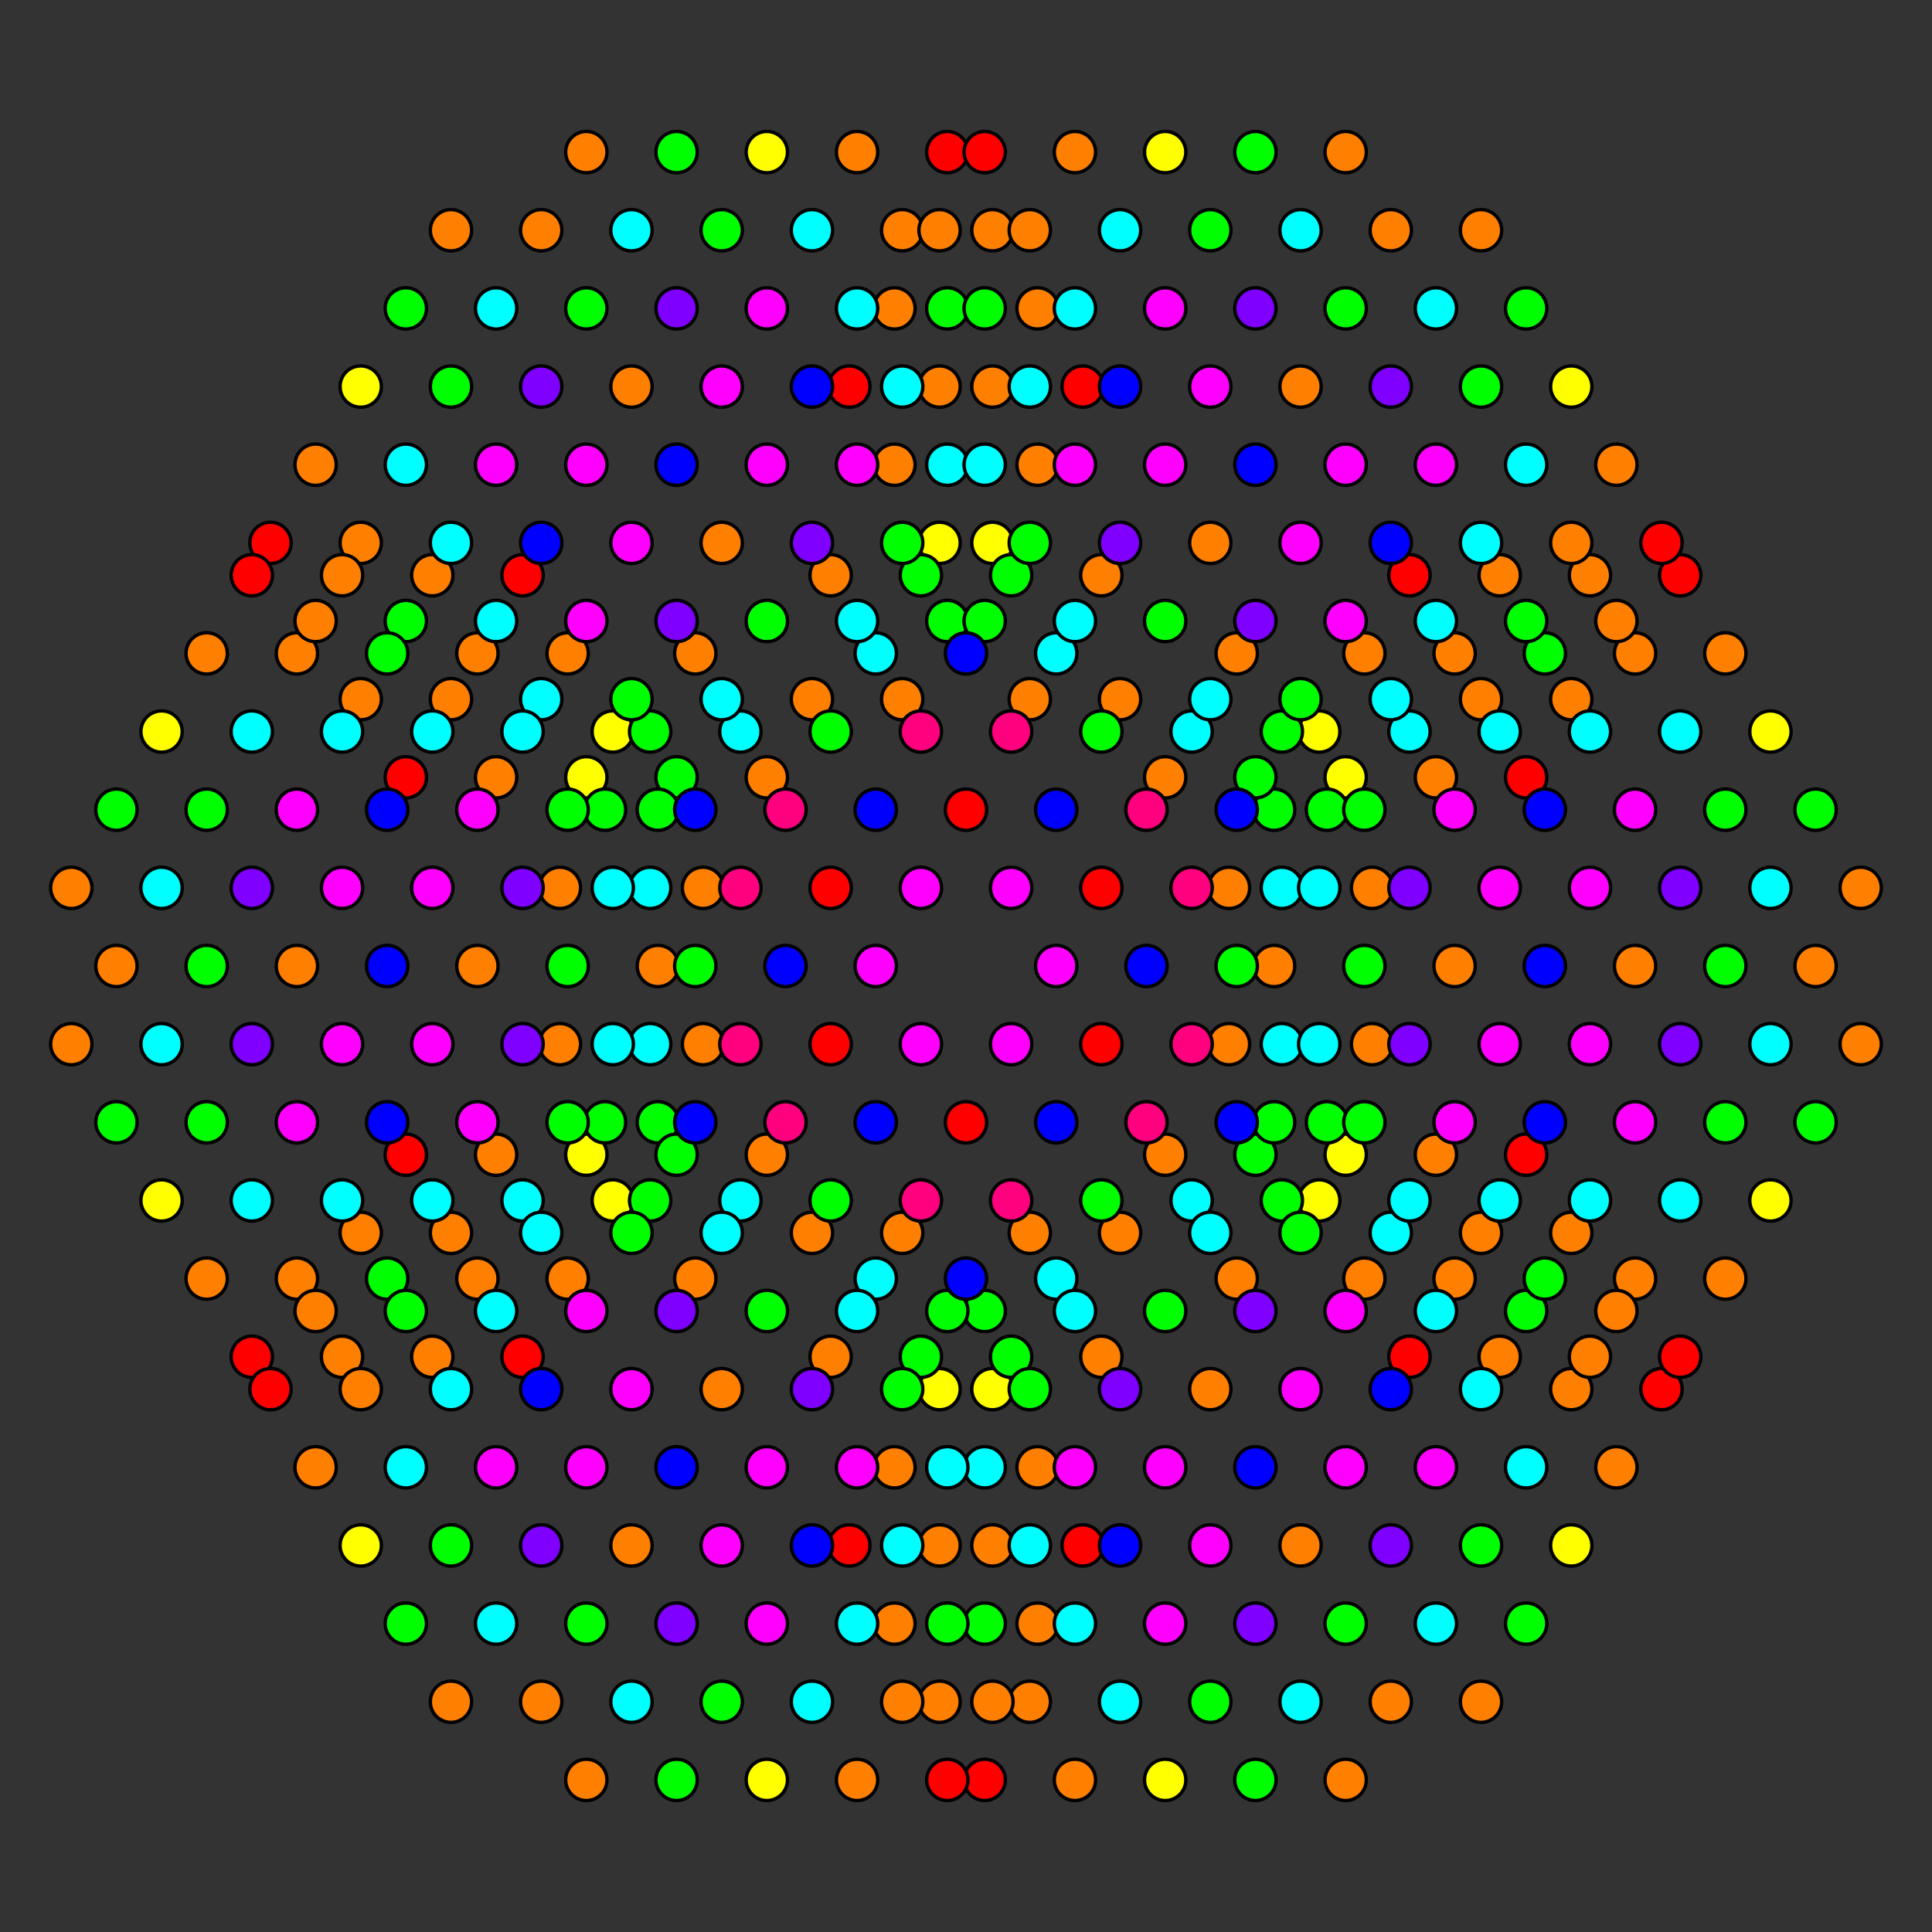 <?xml version="1.0" encoding="UTF-8" standalone="no"?>
<svg
xmlns="http://www.w3.org/2000/svg"
version="1.0"
width="1600" height="1600"
id="8-cube_t012467_B3.svg">
<rect width="100%" height="100%" fill="#333333" stroke="none"/>
<g style="stroke:#000000;stroke-width:5.7;stroke-opacity:0.50;">
</g>
<g style="stroke:#000000;stroke-width:2.8;fill:#ff0000">
<circle cx="1391.471" cy="476.387" r="17.1"/>
<circle cx="208.529" cy="1123.613" r="17.1"/>
<circle cx="1167.265" cy="476.387" r="17.1"/>
<circle cx="432.735" cy="1123.613" r="17.1"/>
<circle cx="815.478" cy="1474.036" r="17.1"/>
<circle cx="784.522" cy="125.964" r="17.1"/>
<circle cx="703.375" cy="1279.868" r="17.1"/>
<circle cx="896.625" cy="320.132" r="17.1"/>
<circle cx="224.007" cy="1150.422" r="17.1"/>
<circle cx="1375.993" cy="449.578" r="17.1"/>
<circle cx="784.522" cy="1474.036" r="17.1"/>
<circle cx="815.478" cy="125.964" r="17.1"/>
<circle cx="336.110" cy="956.254" r="17.1"/>
<circle cx="1263.890" cy="643.746" r="17.1"/>
<circle cx="896.625" cy="1279.868" r="17.1"/>
<circle cx="703.375" cy="320.132" r="17.1"/>
<circle cx="1375.993" cy="1150.422" r="17.1"/>
<circle cx="224.007" cy="449.578" r="17.1"/>
<circle cx="1263.890" cy="956.254" r="17.1"/>
<circle cx="336.110" cy="643.746" r="17.1"/>
<circle cx="1391.471" cy="1123.613" r="17.1"/>
<circle cx="208.529" cy="476.387" r="17.1"/>
<circle cx="1167.265" cy="1123.613" r="17.1"/>
<circle cx="432.735" cy="476.387" r="17.1"/>
</g>
<g style="stroke:#000000;stroke-width:2.8;fill:#ff7f00">
<circle cx="373.478" cy="1409.313" r="17.1"/>
<circle cx="1226.522" cy="190.687" r="17.1"/>
<circle cx="1428.839" cy="541.109" r="17.1"/>
<circle cx="171.161" cy="1058.891" r="17.1"/>
<circle cx="687.897" cy="476.387" r="17.1"/>
<circle cx="261.375" cy="1215.145" r="17.1"/>
<circle cx="1338.625" cy="384.855" r="17.1"/>
<circle cx="912.103" cy="1123.613" r="17.1"/>
<circle cx="485.581" cy="1474.036" r="17.1"/>
<circle cx="1114.419" cy="125.964" r="17.1"/>
<circle cx="448.213" cy="1409.313" r="17.1"/>
<circle cx="1151.787" cy="190.687" r="17.1"/>
<circle cx="1354.103" cy="541.109" r="17.1"/>
<circle cx="245.897" cy="1058.891" r="17.1"/>
<circle cx="1316.736" cy="476.387" r="17.1"/>
<circle cx="283.264" cy="1123.613" r="17.1"/>
<circle cx="1242.000" cy="476.387" r="17.1"/>
<circle cx="358.000" cy="1123.613" r="17.1"/>
<circle cx="890.214" cy="1474.036" r="17.1"/>
<circle cx="709.786" cy="125.964" r="17.1"/>
<circle cx="852.846" cy="1409.313" r="17.1"/>
<circle cx="747.154" cy="190.687" r="17.1"/>
<circle cx="740.743" cy="1215.145" r="17.1"/>
<circle cx="912.103" cy="476.387" r="17.1"/>
<circle cx="687.897" cy="1123.613" r="17.1"/>
<circle cx="859.257" cy="384.855" r="17.1"/>
<circle cx="1136.309" cy="735.277" r="17.1"/>
<circle cx="709.787" cy="1474.036" r="17.1"/>
<circle cx="890.213" cy="125.964" r="17.1"/>
<circle cx="463.691" cy="864.723" r="17.1"/>
<circle cx="778.111" cy="1409.313" r="17.1"/>
<circle cx="821.889" cy="190.687" r="17.1"/>
<circle cx="740.743" cy="1344.590" r="17.1"/>
<circle cx="859.257" cy="255.410" r="17.1"/>
<circle cx="1129.897" cy="541.109" r="17.1"/>
<circle cx="1024.206" cy="541.109" r="17.1"/>
<circle cx="575.794" cy="1058.891" r="17.1"/>
<circle cx="470.103" cy="1058.891" r="17.1"/>
<circle cx="1540.942" cy="735.277" r="17.1"/>
<circle cx="59.058" cy="864.723" r="17.1"/>
<circle cx="575.794" cy="541.109" r="17.1"/>
<circle cx="1024.206" cy="1058.891" r="17.1"/>
<circle cx="1114.419" cy="1474.036" r="17.1"/>
<circle cx="485.581" cy="125.964" r="17.1"/>
<circle cx="522.948" cy="1279.868" r="17.1"/>
<circle cx="1077.052" cy="320.132" r="17.1"/>
<circle cx="1204.633" cy="541.109" r="17.1"/>
<circle cx="395.367" cy="1058.891" r="17.1"/>
<circle cx="1136.309" cy="864.723" r="17.1"/>
<circle cx="463.691" cy="735.277" r="17.1"/>
<circle cx="778.111" cy="1279.868" r="17.1"/>
<circle cx="821.889" cy="320.132" r="17.1"/>
<circle cx="1540.942" cy="864.723" r="17.1"/>
<circle cx="59.058" cy="735.277" r="17.1"/>
<circle cx="1503.574" cy="800.000" r="17.1"/>
<circle cx="96.426" cy="800.000" r="17.1"/>
<circle cx="298.742" cy="1150.422" r="17.1"/>
<circle cx="1301.258" cy="449.578" r="17.1"/>
<circle cx="261.375" cy="1085.700" r="17.1"/>
<circle cx="1338.625" cy="514.300" r="17.1"/>
<circle cx="1226.522" cy="1409.313" r="17.1"/>
<circle cx="373.478" cy="190.687" r="17.1"/>
<circle cx="1151.787" cy="1409.313" r="17.1"/>
<circle cx="448.213" cy="190.687" r="17.1"/>
<circle cx="1002.316" cy="1150.422" r="17.1"/>
<circle cx="597.684" cy="449.578" r="17.1"/>
<circle cx="747.154" cy="1409.313" r="17.1"/>
<circle cx="852.846" cy="190.687" r="17.1"/>
<circle cx="1204.633" cy="800.000" r="17.1"/>
<circle cx="395.367" cy="800.000" r="17.1"/>
<circle cx="821.889" cy="1409.313" r="17.1"/>
<circle cx="778.111" cy="190.687" r="17.1"/>
<circle cx="298.742" cy="1020.977" r="17.1"/>
<circle cx="1301.258" cy="579.023" r="17.1"/>
<circle cx="1354.103" cy="800.000" r="17.1"/>
<circle cx="245.897" cy="800.000" r="17.1"/>
<circle cx="373.478" cy="1020.977" r="17.1"/>
<circle cx="1226.522" cy="579.023" r="17.1"/>
<circle cx="1077.052" cy="1279.868" r="17.1"/>
<circle cx="522.948" cy="320.132" r="17.1"/>
<circle cx="927.581" cy="1020.977" r="17.1"/>
<circle cx="672.419" cy="579.023" r="17.1"/>
<circle cx="852.846" cy="1020.977" r="17.1"/>
<circle cx="747.154" cy="579.023" r="17.1"/>
<circle cx="859.257" cy="1344.590" r="17.1"/>
<circle cx="740.743" cy="255.410" r="17.1"/>
<circle cx="821.889" cy="1279.868" r="17.1"/>
<circle cx="778.111" cy="320.132" r="17.1"/>
<circle cx="1055.162" cy="800.000" r="17.1"/>
<circle cx="544.838" cy="800.000" r="17.1"/>
<circle cx="1017.795" cy="735.277" r="17.1"/>
<circle cx="582.205" cy="864.723" r="17.1"/>
<circle cx="1338.625" cy="1215.145" r="17.1"/>
<circle cx="261.375" cy="384.855" r="17.1"/>
<circle cx="1301.258" cy="1150.422" r="17.1"/>
<circle cx="298.742" cy="449.578" r="17.1"/>
<circle cx="1189.155" cy="956.254" r="17.1"/>
<circle cx="410.845" cy="643.746" r="17.1"/>
<circle cx="1428.839" cy="1058.891" r="17.1"/>
<circle cx="171.161" cy="541.109" r="17.1"/>
<circle cx="410.845" cy="956.254" r="17.1"/>
<circle cx="1189.155" cy="643.746" r="17.1"/>
<circle cx="1354.103" cy="1058.891" r="17.1"/>
<circle cx="245.897" cy="541.109" r="17.1"/>
<circle cx="597.684" cy="1150.422" r="17.1"/>
<circle cx="1002.316" cy="449.578" r="17.1"/>
<circle cx="964.949" cy="956.254" r="17.1"/>
<circle cx="635.051" cy="643.746" r="17.1"/>
<circle cx="1129.897" cy="1058.891" r="17.1"/>
<circle cx="470.103" cy="541.109" r="17.1"/>
<circle cx="859.257" cy="1215.145" r="17.1"/>
<circle cx="740.743" cy="384.855" r="17.1"/>
<circle cx="1017.795" cy="864.723" r="17.1"/>
<circle cx="582.205" cy="735.277" r="17.1"/>
<circle cx="1338.625" cy="1085.700" r="17.1"/>
<circle cx="261.375" cy="514.300" r="17.1"/>
<circle cx="1301.258" cy="1020.977" r="17.1"/>
<circle cx="298.742" cy="579.023" r="17.1"/>
<circle cx="1226.522" cy="1020.977" r="17.1"/>
<circle cx="373.478" cy="579.023" r="17.1"/>
<circle cx="1316.736" cy="1123.613" r="17.1"/>
<circle cx="283.264" cy="476.387" r="17.1"/>
<circle cx="1242.000" cy="1123.613" r="17.1"/>
<circle cx="358.000" cy="476.387" r="17.1"/>
<circle cx="1204.633" cy="1058.891" r="17.1"/>
<circle cx="395.367" cy="541.109" r="17.1"/>
<circle cx="672.419" cy="1020.977" r="17.1"/>
<circle cx="927.581" cy="579.023" r="17.1"/>
<circle cx="635.051" cy="956.254" r="17.1"/>
<circle cx="964.949" cy="643.746" r="17.1"/>
<circle cx="747.154" cy="1020.977" r="17.1"/>
<circle cx="852.846" cy="579.023" r="17.1"/>
</g>
<g style="stroke:#000000;stroke-width:2.8;fill:#ffff00">
<circle cx="1466.206" cy="605.832" r="17.1"/>
<circle cx="133.794" cy="994.168" r="17.1"/>
<circle cx="298.742" cy="1279.868" r="17.1"/>
<circle cx="1301.258" cy="320.132" r="17.1"/>
<circle cx="964.949" cy="1474.036" r="17.1"/>
<circle cx="635.051" cy="125.964" r="17.1"/>
<circle cx="635.051" cy="1474.036" r="17.1"/>
<circle cx="964.949" cy="125.964" r="17.1"/>
<circle cx="778.111" cy="1150.422" r="17.1"/>
<circle cx="821.889" cy="449.578" r="17.1"/>
<circle cx="1092.530" cy="605.832" r="17.1"/>
<circle cx="507.470" cy="994.168" r="17.1"/>
<circle cx="1301.258" cy="1279.868" r="17.1"/>
<circle cx="298.742" cy="320.132" r="17.1"/>
<circle cx="1466.206" cy="994.168" r="17.1"/>
<circle cx="133.794" cy="605.832" r="17.1"/>
<circle cx="1114.419" cy="956.254" r="17.1"/>
<circle cx="485.581" cy="643.746" r="17.1"/>
<circle cx="485.581" cy="956.254" r="17.1"/>
<circle cx="1114.419" cy="643.746" r="17.1"/>
<circle cx="1092.530" cy="994.168" r="17.1"/>
<circle cx="507.470" cy="605.832" r="17.1"/>
<circle cx="821.889" cy="1150.422" r="17.1"/>
<circle cx="778.111" cy="449.578" r="17.1"/>
</g>
<g style="stroke:#000000;stroke-width:2.8;fill:#00ff00">
<circle cx="1503.574" cy="670.555" r="17.1"/>
<circle cx="96.426" cy="929.445" r="17.1"/>
<circle cx="336.110" cy="1344.590" r="17.1"/>
<circle cx="1263.890" cy="255.410" r="17.1"/>
<circle cx="1039.684" cy="1474.036" r="17.1"/>
<circle cx="560.316" cy="125.964" r="17.1"/>
<circle cx="1428.839" cy="670.555" r="17.1"/>
<circle cx="1002.316" cy="1409.313" r="17.1"/>
<circle cx="597.684" cy="190.687" r="17.1"/>
<circle cx="171.161" cy="929.445" r="17.1"/>
<circle cx="373.478" cy="1279.868" r="17.1"/>
<circle cx="1226.522" cy="320.132" r="17.1"/>
<circle cx="762.632" cy="476.387" r="17.1"/>
<circle cx="837.368" cy="1123.613" r="17.1"/>
<circle cx="560.316" cy="1474.036" r="17.1"/>
<circle cx="1039.684" cy="125.964" r="17.1"/>
<circle cx="912.103" cy="605.832" r="17.1"/>
<circle cx="485.581" cy="1344.590" r="17.1"/>
<circle cx="1114.419" cy="255.410" r="17.1"/>
<circle cx="687.897" cy="994.168" r="17.1"/>
<circle cx="1279.368" cy="541.109" r="17.1"/>
<circle cx="320.632" cy="1058.891" r="17.1"/>
<circle cx="837.368" cy="476.387" r="17.1"/>
<circle cx="762.632" cy="1123.613" r="17.1"/>
<circle cx="597.684" cy="1409.313" r="17.1"/>
<circle cx="1002.316" cy="190.687" r="17.1"/>
<circle cx="815.478" cy="1344.590" r="17.1"/>
<circle cx="784.522" cy="255.410" r="17.1"/>
<circle cx="1098.941" cy="670.555" r="17.1"/>
<circle cx="501.059" cy="929.445" r="17.1"/>
<circle cx="1061.573" cy="605.832" r="17.1"/>
<circle cx="538.427" cy="994.168" r="17.1"/>
<circle cx="852.846" cy="1150.422" r="17.1"/>
<circle cx="747.154" cy="449.578" r="17.1"/>
<circle cx="1129.898" cy="670.555" r="17.1"/>
<circle cx="470.102" cy="929.445" r="17.1"/>
<circle cx="1263.890" cy="1344.590" r="17.1"/>
<circle cx="336.110" cy="255.410" r="17.1"/>
<circle cx="1226.522" cy="1279.868" r="17.1"/>
<circle cx="373.478" cy="320.132" r="17.1"/>
<circle cx="538.427" cy="605.832" r="17.1"/>
<circle cx="1061.573" cy="994.168" r="17.1"/>
<circle cx="1503.574" cy="929.445" r="17.1"/>
<circle cx="96.426" cy="670.555" r="17.1"/>
<circle cx="1428.839" cy="800.000" r="17.1"/>
<circle cx="171.161" cy="800.000" r="17.1"/>
<circle cx="336.110" cy="1085.700" r="17.1"/>
<circle cx="1263.890" cy="514.300" r="17.1"/>
<circle cx="1428.839" cy="929.445" r="17.1"/>
<circle cx="171.161" cy="670.555" r="17.1"/>
<circle cx="1114.419" cy="1344.590" r="17.1"/>
<circle cx="485.581" cy="255.410" r="17.1"/>
<circle cx="964.949" cy="1085.700" r="17.1"/>
<circle cx="687.897" cy="605.832" r="17.1"/>
<circle cx="912.103" cy="994.168" r="17.1"/>
<circle cx="635.051" cy="514.300" r="17.1"/>
<circle cx="815.478" cy="1085.700" r="17.1"/>
<circle cx="784.522" cy="514.300" r="17.1"/>
<circle cx="1098.941" cy="929.445" r="17.1"/>
<circle cx="501.059" cy="670.555" r="17.1"/>
<circle cx="784.522" cy="1344.590" r="17.1"/>
<circle cx="815.478" cy="255.410" r="17.1"/>
<circle cx="1129.897" cy="800.000" r="17.1"/>
<circle cx="1024.206" cy="800.000" r="17.1"/>
<circle cx="575.794" cy="800.000" r="17.1"/>
<circle cx="470.103" cy="800.000" r="17.1"/>
<circle cx="1055.162" cy="670.555" r="17.1"/>
<circle cx="544.838" cy="929.445" r="17.1"/>
<circle cx="1077.052" cy="1020.977" r="17.1"/>
<circle cx="522.948" cy="579.023" r="17.1"/>
<circle cx="522.948" cy="1020.977" r="17.1"/>
<circle cx="1077.052" cy="579.023" r="17.1"/>
<circle cx="1129.897" cy="929.445" r="17.1"/>
<circle cx="470.103" cy="670.555" r="17.1"/>
<circle cx="747.154" cy="1150.422" r="17.1"/>
<circle cx="852.846" cy="449.578" r="17.1"/>
<circle cx="1263.890" cy="1085.700" r="17.1"/>
<circle cx="336.110" cy="514.300" r="17.1"/>
<circle cx="1039.684" cy="956.254" r="17.1"/>
<circle cx="560.316" cy="643.746" r="17.1"/>
<circle cx="1279.368" cy="1058.891" r="17.1"/>
<circle cx="320.632" cy="541.109" r="17.1"/>
<circle cx="635.051" cy="1085.700" r="17.1"/>
<circle cx="964.949" cy="514.300" r="17.1"/>
<circle cx="560.316" cy="956.254" r="17.1"/>
<circle cx="1039.684" cy="643.746" r="17.1"/>
<circle cx="1055.162" cy="929.445" r="17.1"/>
<circle cx="544.838" cy="670.555" r="17.1"/>
<circle cx="784.522" cy="1085.700" r="17.1"/>
<circle cx="815.478" cy="514.300" r="17.1"/>
</g>
<g style="stroke:#000000;stroke-width:2.8;fill:#00ffff">
<circle cx="1077.052" cy="1409.313" r="17.1"/>
<circle cx="522.948" cy="190.687" r="17.1"/>
<circle cx="725.265" cy="541.109" r="17.1"/>
<circle cx="874.735" cy="1058.891" r="17.1"/>
<circle cx="1466.206" cy="735.277" r="17.1"/>
<circle cx="133.794" cy="864.723" r="17.1"/>
<circle cx="1391.471" cy="605.832" r="17.1"/>
<circle cx="410.845" cy="1344.590" r="17.1"/>
<circle cx="1189.155" cy="255.410" r="17.1"/>
<circle cx="208.529" cy="994.168" r="17.1"/>
<circle cx="336.110" cy="1215.145" r="17.1"/>
<circle cx="1263.890" cy="384.855" r="17.1"/>
<circle cx="927.581" cy="1409.313" r="17.1"/>
<circle cx="522.948" cy="1409.313" r="17.1"/>
<circle cx="1077.052" cy="190.687" r="17.1"/>
<circle cx="672.419" cy="190.687" r="17.1"/>
<circle cx="1316.736" cy="605.832" r="17.1"/>
<circle cx="890.214" cy="1344.590" r="17.1"/>
<circle cx="709.786" cy="255.410" r="17.1"/>
<circle cx="283.264" cy="994.168" r="17.1"/>
<circle cx="852.846" cy="1279.868" r="17.1"/>
<circle cx="874.735" cy="541.109" r="17.1"/>
<circle cx="725.265" cy="1058.891" r="17.1"/>
<circle cx="747.154" cy="320.132" r="17.1"/>
<circle cx="815.478" cy="1215.145" r="17.1"/>
<circle cx="784.522" cy="384.855" r="17.1"/>
<circle cx="1061.573" cy="735.277" r="17.1"/>
<circle cx="538.427" cy="864.723" r="17.1"/>
<circle cx="1242.000" cy="605.832" r="17.1"/>
<circle cx="986.838" cy="605.832" r="17.1"/>
<circle cx="613.162" cy="994.168" r="17.1"/>
<circle cx="358.000" cy="994.168" r="17.1"/>
<circle cx="672.419" cy="1409.313" r="17.1"/>
<circle cx="927.581" cy="190.687" r="17.1"/>
<circle cx="1167.265" cy="605.832" r="17.1"/>
<circle cx="432.735" cy="994.168" r="17.1"/>
<circle cx="1189.155" cy="1344.590" r="17.1"/>
<circle cx="410.845" cy="255.410" r="17.1"/>
<circle cx="613.162" cy="605.832" r="17.1"/>
<circle cx="986.838" cy="994.168" r="17.1"/>
<circle cx="1466.206" cy="864.723" r="17.1"/>
<circle cx="133.794" cy="735.277" r="17.1"/>
<circle cx="373.478" cy="1150.422" r="17.1"/>
<circle cx="1226.522" cy="449.578" r="17.1"/>
<circle cx="1061.573" cy="864.723" r="17.1"/>
<circle cx="538.427" cy="735.277" r="17.1"/>
<circle cx="709.786" cy="1344.590" r="17.1"/>
<circle cx="890.214" cy="255.410" r="17.1"/>
<circle cx="410.845" cy="1085.700" r="17.1"/>
<circle cx="1189.155" cy="514.300" r="17.1"/>
<circle cx="890.214" cy="1085.700" r="17.1"/>
<circle cx="709.786" cy="514.300" r="17.1"/>
<circle cx="747.154" cy="1279.868" r="17.1"/>
<circle cx="852.846" cy="320.132" r="17.1"/>
<circle cx="1092.530" cy="735.277" r="17.1"/>
<circle cx="507.470" cy="864.723" r="17.1"/>
<circle cx="1263.890" cy="1215.145" r="17.1"/>
<circle cx="336.110" cy="384.855" r="17.1"/>
<circle cx="1226.522" cy="1150.422" r="17.1"/>
<circle cx="373.478" cy="449.578" r="17.1"/>
<circle cx="1189.155" cy="1085.700" r="17.1"/>
<circle cx="410.845" cy="514.300" r="17.1"/>
<circle cx="1151.787" cy="1020.977" r="17.1"/>
<circle cx="448.213" cy="579.023" r="17.1"/>
<circle cx="1391.471" cy="994.168" r="17.1"/>
<circle cx="208.529" cy="605.832" r="17.1"/>
<circle cx="1002.316" cy="1020.977" r="17.1"/>
<circle cx="448.213" cy="1020.977" r="17.1"/>
<circle cx="1151.787" cy="579.023" r="17.1"/>
<circle cx="597.684" cy="579.023" r="17.1"/>
<circle cx="1316.736" cy="994.168" r="17.1"/>
<circle cx="283.264" cy="605.832" r="17.1"/>
<circle cx="1242.000" cy="994.168" r="17.1"/>
<circle cx="358.000" cy="605.832" r="17.1"/>
<circle cx="597.684" cy="1020.977" r="17.1"/>
<circle cx="1002.316" cy="579.023" r="17.1"/>
<circle cx="1167.265" cy="994.168" r="17.1"/>
<circle cx="432.735" cy="605.832" r="17.1"/>
<circle cx="1092.530" cy="864.723" r="17.1"/>
<circle cx="784.522" cy="1215.145" r="17.1"/>
<circle cx="815.478" cy="384.855" r="17.1"/>
<circle cx="507.470" cy="735.277" r="17.1"/>
<circle cx="709.787" cy="1085.700" r="17.1"/>
<circle cx="890.213" cy="514.300" r="17.1"/>
</g>
<g style="stroke:#000000;stroke-width:2.8;fill:#0000ff">
<circle cx="874.735" cy="670.555" r="17.1"/>
<circle cx="725.265" cy="929.445" r="17.1"/>
<circle cx="927.581" cy="1279.868" r="17.1"/>
<circle cx="800.000" cy="541.109" r="17.1"/>
<circle cx="800.000" cy="1058.891" r="17.1"/>
<circle cx="672.419" cy="320.132" r="17.1"/>
<circle cx="1279.368" cy="670.555" r="17.1"/>
<circle cx="1024.206" cy="670.555" r="17.1"/>
<circle cx="575.794" cy="929.445" r="17.1"/>
<circle cx="320.632" cy="929.445" r="17.1"/>
<circle cx="448.213" cy="1150.422" r="17.1"/>
<circle cx="1151.787" cy="449.578" r="17.1"/>
<circle cx="672.419" cy="1279.868" r="17.1"/>
<circle cx="927.581" cy="320.132" r="17.1"/>
<circle cx="650.529" cy="800.000" r="17.1"/>
<circle cx="949.471" cy="800.000" r="17.1"/>
<circle cx="1151.787" cy="1150.422" r="17.1"/>
<circle cx="575.794" cy="670.555" r="17.1"/>
<circle cx="1024.206" cy="929.445" r="17.1"/>
<circle cx="448.213" cy="449.578" r="17.1"/>
<circle cx="874.735" cy="929.445" r="17.1"/>
<circle cx="725.265" cy="670.555" r="17.1"/>
<circle cx="1039.684" cy="1215.145" r="17.1"/>
<circle cx="560.316" cy="384.855" r="17.1"/>
<circle cx="1279.368" cy="800.000" r="17.1"/>
<circle cx="320.632" cy="800.000" r="17.1"/>
<circle cx="560.316" cy="1215.145" r="17.1"/>
<circle cx="1039.684" cy="384.855" r="17.1"/>
<circle cx="1279.368" cy="929.445" r="17.1"/>
<circle cx="320.632" cy="670.555" r="17.1"/>
</g>
<g style="stroke:#000000;stroke-width:2.8;fill:#7f00ff">
<circle cx="1039.684" cy="1344.590" r="17.1"/>
<circle cx="560.316" cy="255.410" r="17.1"/>
<circle cx="1391.471" cy="735.277" r="17.1"/>
<circle cx="208.529" cy="864.723" r="17.1"/>
<circle cx="448.213" cy="1279.868" r="17.1"/>
<circle cx="1151.787" cy="320.132" r="17.1"/>
<circle cx="560.316" cy="1344.590" r="17.1"/>
<circle cx="1039.684" cy="255.410" r="17.1"/>
<circle cx="1151.787" cy="1279.868" r="17.1"/>
<circle cx="448.213" cy="320.132" r="17.1"/>
<circle cx="927.581" cy="1150.422" r="17.1"/>
<circle cx="672.419" cy="449.578" r="17.1"/>
<circle cx="1391.471" cy="864.723" r="17.1"/>
<circle cx="208.529" cy="735.277" r="17.1"/>
<circle cx="1167.265" cy="735.277" r="17.1"/>
<circle cx="432.735" cy="864.723" r="17.1"/>
<circle cx="1039.684" cy="1085.700" r="17.1"/>
<circle cx="560.316" cy="514.300" r="17.1"/>
<circle cx="560.316" cy="1085.700" r="17.1"/>
<circle cx="1039.684" cy="514.300" r="17.1"/>
<circle cx="1167.265" cy="864.723" r="17.1"/>
<circle cx="432.735" cy="735.277" r="17.1"/>
<circle cx="672.419" cy="1150.422" r="17.1"/>
<circle cx="927.581" cy="449.578" r="17.1"/>
</g>
<g style="stroke:#000000;stroke-width:2.8;fill:#ff00ff">
<circle cx="1002.316" cy="1279.868" r="17.1"/>
<circle cx="597.684" cy="320.132" r="17.1"/>
<circle cx="964.949" cy="1215.145" r="17.1"/>
<circle cx="635.051" cy="384.855" r="17.1"/>
<circle cx="964.949" cy="1344.590" r="17.1"/>
<circle cx="635.051" cy="255.410" r="17.1"/>
<circle cx="890.214" cy="1215.145" r="17.1"/>
<circle cx="709.786" cy="384.855" r="17.1"/>
<circle cx="1354.103" cy="670.555" r="17.1"/>
<circle cx="245.897" cy="929.445" r="17.1"/>
<circle cx="410.845" cy="1215.145" r="17.1"/>
<circle cx="1189.155" cy="384.855" r="17.1"/>
<circle cx="1316.736" cy="735.277" r="17.1"/>
<circle cx="283.264" cy="864.723" r="17.1"/>
<circle cx="485.581" cy="1215.145" r="17.1"/>
<circle cx="1114.419" cy="384.855" r="17.1"/>
<circle cx="1242.000" cy="735.277" r="17.1"/>
<circle cx="358.000" cy="864.723" r="17.1"/>
<circle cx="1204.633" cy="670.555" r="17.1"/>
<circle cx="395.367" cy="929.445" r="17.1"/>
<circle cx="635.051" cy="1344.590" r="17.1"/>
<circle cx="964.949" cy="255.410" r="17.1"/>
<circle cx="597.684" cy="1279.868" r="17.1"/>
<circle cx="1002.316" cy="320.132" r="17.1"/>
<circle cx="1114.419" cy="1215.145" r="17.1"/>
<circle cx="485.581" cy="384.855" r="17.1"/>
<circle cx="1077.052" cy="1150.422" r="17.1"/>
<circle cx="522.948" cy="449.578" r="17.1"/>
<circle cx="837.368" cy="735.277" r="17.1"/>
<circle cx="762.632" cy="864.723" r="17.1"/>
<circle cx="1316.736" cy="864.723" r="17.1"/>
<circle cx="283.264" cy="735.277" r="17.1"/>
<circle cx="522.948" cy="1150.422" r="17.1"/>
<circle cx="1077.052" cy="449.578" r="17.1"/>
<circle cx="1242.000" cy="864.723" r="17.1"/>
<circle cx="358.000" cy="735.277" r="17.1"/>
<circle cx="635.051" cy="1215.145" r="17.1"/>
<circle cx="964.949" cy="384.855" r="17.1"/>
<circle cx="1189.155" cy="1215.145" r="17.1"/>
<circle cx="410.845" cy="384.855" r="17.1"/>
<circle cx="1114.419" cy="1085.700" r="17.1"/>
<circle cx="485.581" cy="514.300" r="17.1"/>
<circle cx="725.265" cy="800.000" r="17.1"/>
<circle cx="874.735" cy="800.000" r="17.1"/>
<circle cx="837.368" cy="864.723" r="17.1"/>
<circle cx="762.632" cy="735.277" r="17.1"/>
<circle cx="1354.103" cy="929.445" r="17.1"/>
<circle cx="245.897" cy="670.555" r="17.1"/>
<circle cx="485.581" cy="1085.700" r="17.1"/>
<circle cx="1114.419" cy="514.300" r="17.1"/>
<circle cx="1204.633" cy="929.445" r="17.1"/>
<circle cx="395.367" cy="670.555" r="17.1"/>
<circle cx="709.786" cy="1215.145" r="17.1"/>
<circle cx="890.214" cy="384.855" r="17.1"/>
</g>
<g style="stroke:#000000;stroke-width:2.8;fill:#ff007f">
<circle cx="762.632" cy="605.832" r="17.1"/>
<circle cx="837.368" cy="994.168" r="17.1"/>
<circle cx="837.368" cy="605.832" r="17.1"/>
<circle cx="762.632" cy="994.168" r="17.1"/>
<circle cx="986.838" cy="735.277" r="17.1"/>
<circle cx="613.162" cy="864.723" r="17.1"/>
<circle cx="949.471" cy="670.555" r="17.1"/>
<circle cx="650.529" cy="929.445" r="17.1"/>
<circle cx="650.529" cy="670.555" r="17.1"/>
<circle cx="949.471" cy="929.445" r="17.1"/>
<circle cx="986.838" cy="864.723" r="17.1"/>
<circle cx="613.162" cy="735.277" r="17.1"/>
</g>
<g style="stroke:#000000;stroke-width:2.8;fill:#ff0000">
<circle cx="800.000" cy="670.555" r="17.1"/>
<circle cx="800.000" cy="929.445" r="17.1"/>
<circle cx="912.103" cy="735.277" r="17.1"/>
<circle cx="687.897" cy="864.723" r="17.1"/>
<circle cx="687.897" cy="735.277" r="17.1"/>
<circle cx="912.103" cy="864.723" r="17.1"/>
</g>
</svg>
